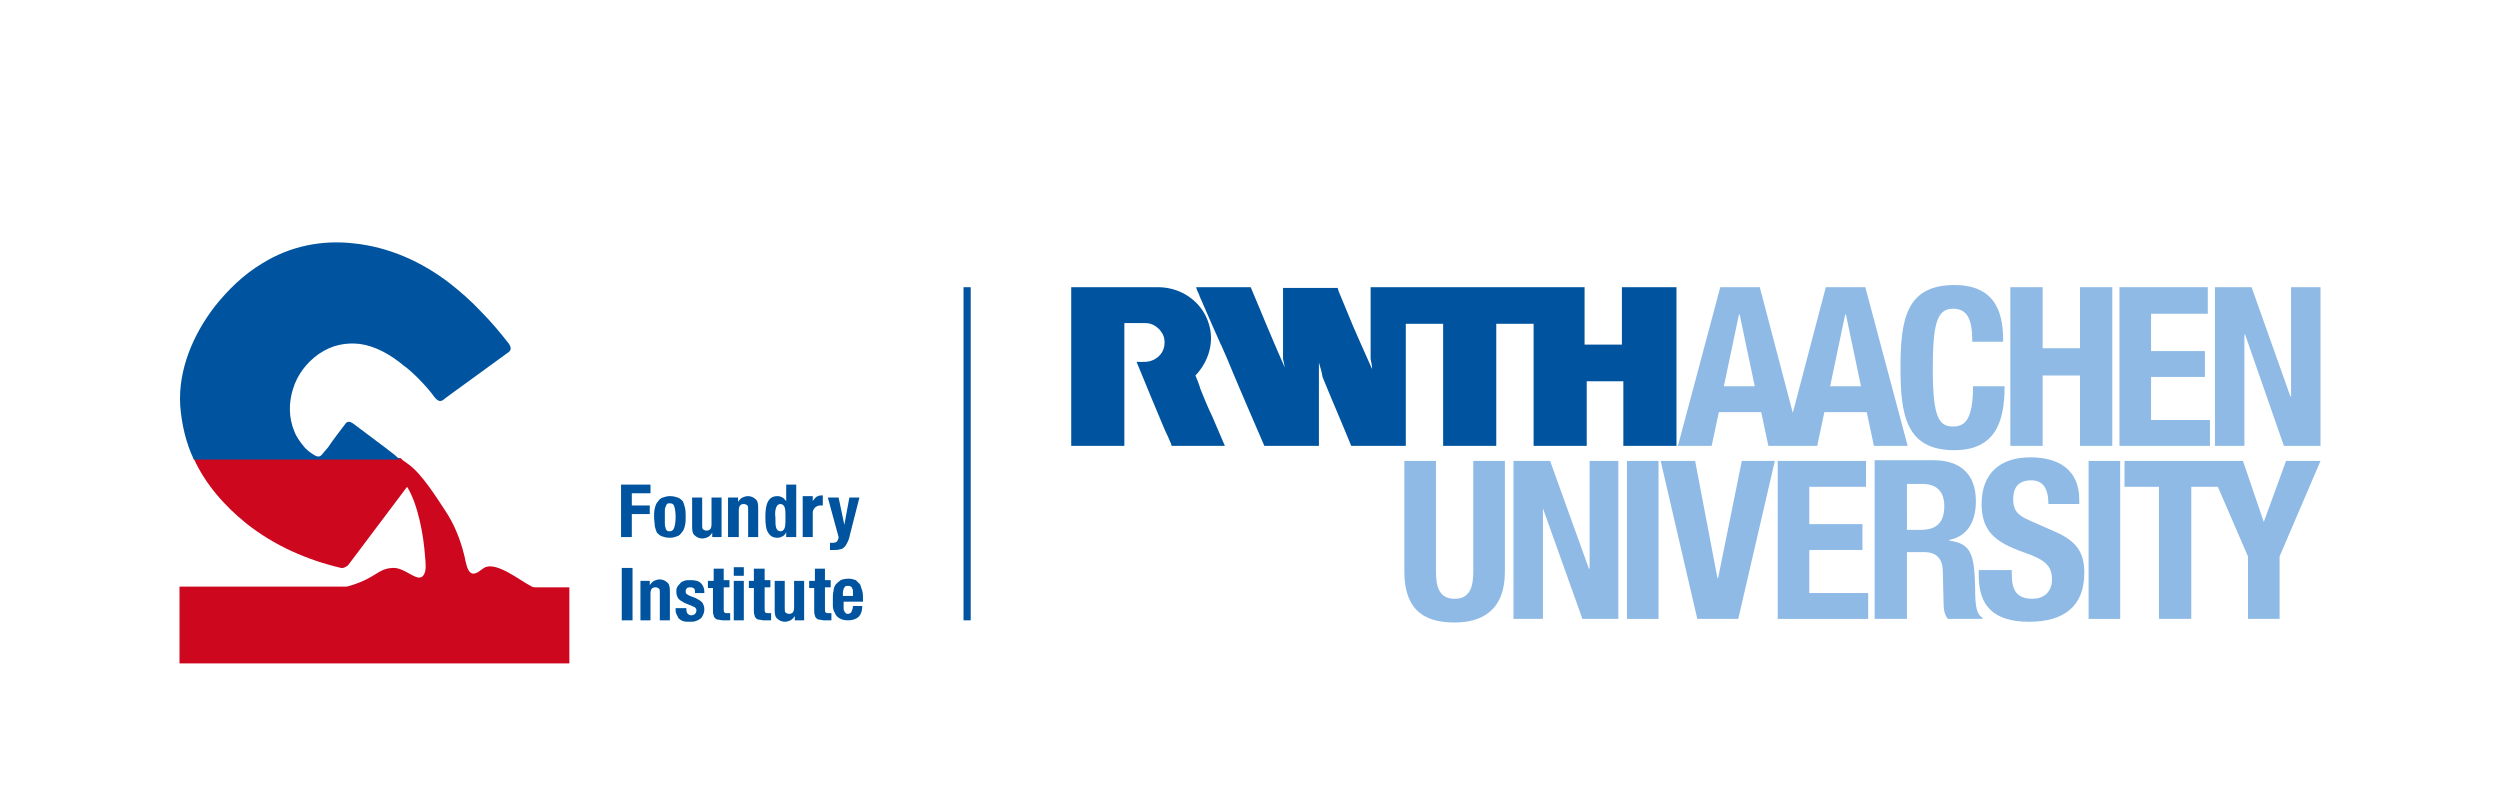 <?xml version="1.0" encoding="UTF-8"?>
<!-- Generator: Adobe Illustrator 26.5.0, SVG Export Plug-In . SVG Version: 6.00 Build 0)  -->
<svg version="1.1" id="Ebene_1" xmlns="http://www.w3.org/2000/svg" xmlns:xlink="http://www.w3.org/1999/xlink" x="0px" y="0px" width="348.2px" height="110px" viewBox="0 0 348.2 110" enable-background="new 0 0 348.2 110" xml:space="preserve">
<g>
	<path fill="#8EBAE5" d="M261.2,86.2h4.4v-9.3h2.4c1.8,0,2.6,1,2.6,2.8l0.1,4.2c0,0.9,0.1,1.7,0.6,2.3h4.8V86c-0.8-0.4-1-1.6-1-4   c-0.1-4.7-0.5-6.3-3.6-6.7v-0.1c2.5-0.5,3.7-2.5,3.7-5.4c0-3.8-2.2-5.7-5.9-5.7h-8.2V86.2z M265.6,67.4h2.1c2,0,3.1,1,3.1,3.1   c0,2.4-1.2,3.3-3.3,3.3h-1.9V67.4z"/>
	<path fill="#8EBAE5" d="M195.6,64.2v15.4c0,5.9,3.4,7.1,7,7.1c3.6,0,7-1.5,7-7.1V64.2h-4.4v15.4c0,2.2-0.5,3.8-2.6,3.8   c-2.1,0-2.6-1.6-2.6-3.8V64.2H195.6z"/>
</g>
<polygon fill="#8EBAE5" points="210.8,64.2 210.8,86.2 214.9,86.2 214.9,70.8 214.9,70.8 220.4,86.2 225.4,86.2 225.4,64.2   221.4,64.2 221.4,79.2 221.3,79.2 215.9,64.2 "/>
<rect x="226.6" y="64.2" fill="#8EBAE5" width="4.4" height="22"/>
<polygon fill="#8EBAE5" points="231.3,64.2 236.4,86.2 242.1,86.2 247.2,64.2 242.6,64.2 239.3,80.5 239.2,80.5 236.1,64.2 "/>
<polygon fill="#8EBAE5" points="247.6,64.2 247.6,86.2 260.2,86.2 260.2,82.6 252,82.6 252,76.6 259.4,76.6 259.4,73 252,73   252,67.8 259.9,67.8 259.9,64.2 "/>
<g>
	<path fill="#8EBAE5" d="M275.6,79.3v0.9c0,4.1,2,6.4,7,6.4c4.8,0,7.7-2.1,7.7-6.8c0-2.7-0.9-4.4-4.2-5.8l-3.4-1.5   c-1.9-0.8-2.3-1.6-2.3-3c0-1.3,0.5-2.6,2.5-2.6c1.7,0,2.4,1.2,2.4,3.3h4.3v-0.6c0-4.2-2.9-5.9-6.8-5.9c-4.2,0-6.8,2.2-6.8,6.5   c0,3.7,1.8,5.3,5.8,6.7c2.9,1,4,1.8,4,3.8c0,1.9-1.3,2.7-2.7,2.7c-2.3,0-2.9-1.3-2.9-3.4v-0.6H275.6z"/>
</g>
<rect x="290.9" y="64.2" fill="#8EBAE5" width="4.4" height="22"/>
<polygon fill="#8EBAE5" points="318.4,64.2 315.3,72.7 315.3,72.7 312.4,64.2 295.9,64.2 295.9,67.8 300.7,67.8 300.7,86.2   305.2,86.2 305.2,67.8 308.9,67.8 313.1,77.5 313.1,86.2 317.5,86.2 317.5,77.5 323.2,64.2 "/>
<g>
	<path fill="#00549F" d="M156.6,62.1h-0.3h-7.1v-2.5V40.2V40h7.1h0h5c3.3,0,6.1,2.1,7,4.9c0.9,2.6,0.1,5.4-1.8,7.4   c0.3,0.7,0.5,1.2,0.7,1.9c0.5,1.2,1,2.5,1.6,3.7l1.8,4.2h0h-7.4c0,0-0.1-0.2-0.1-0.3c-0.3-0.7-0.6-1.4-0.9-2l-1.8-4.3   c-0.7-1.7-1.4-3.4-2.1-5.1c0.9,0,1.6,0.1,2.4-0.3c0.6-0.3,1.5-1,1.5-2.4c0-0.7-0.2-1.2-0.7-1.8c-0.5-0.5-1.1-0.9-2-0.9   c0,0-2.9,0-2.9,0V62.1z"/>
	<path fill="#00549F" d="M233.5,40v22.1h-5.8h-1.6v-9h-0.7h-4.4H221v9c-1.3,0-2.8,0-4.1,0h-3.3v-17h-5.2v0.5v1.6v7.3v7.6h-0.1h-7.3   V53v-0.4v-7.5h-5.2v8v9h-7.6c-1.3-3.2-2.7-6.4-4-9.6c-0.1-0.7-0.3-1.3-0.5-2v11.6h-7.6c-1.5-3.5-3-6.9-4.5-10.5   c-0.5-1.2-0.9-2.2-1.5-3.5l-0.1-0.2l-1.2-2.7l-1.7-3.9c-0.1-0.4-0.4-0.8-0.5-1.3h7.6c1.6,3.8,3.1,7.5,4.8,11.3l0,0.1   c-0.1-0.4-0.2-1-0.3-1.4v-6.6c0-1.1,0-2.3,0-3.3h7.6c0.1,0.2,0.1,0.4,0.2,0.6c0.9,2.1,1.7,4.2,2.6,6.2l2,4.5c0-0.5-0.1-0.9-0.2-1.4   V40h0.6h5.2h18.7h5.3v1.4V48h0.4h4.8v-8h3.8H233.5z"/>
</g>
<path fill="#8EBAE5" d="M254.9,53.8l2.1-10h0.1l2.1,10H254.9z M240.1,53.8l2.1-10h0.1l2.1,10H240.1z M259.8,40h-5.5l-4.6,17.5  L245.1,40h-5.5l-5.9,22.1h4.7l1-4.7h5.9l1,4.7h6.8l1-4.7h5.9l1,4.7h4.7L259.8,40z"/>
<g>
	<path fill="#8EBAE5" d="M279,47.6c0-3.2-0.5-7.9-6.8-7.9c-6.7,0-7.5,4.8-7.5,11.5c0,6.7,0.8,11.5,7.5,11.5c5.8,0,7-4.1,7-8.9h-4.4   c0,4.8-1.2,5.6-2.8,5.6c-1.9,0-2.8-1.2-2.8-7.9c0-6.2,0.5-8.5,2.8-8.5c2,0,2.7,1.4,2.7,4.6H279z"/>
</g>
<polygon fill="#8EBAE5" points="280,62.1 284.5,62.1 284.5,52.3 289.7,52.3 289.7,62.1 294.2,62.1 294.2,40 289.7,40 289.7,48.5   284.5,48.5 284.5,40 280,40 "/>
<polygon fill="#8EBAE5" points="295.2,40 295.2,62.1 307.8,62.1 307.8,58.5 299.6,58.5 299.6,52.5 307.1,52.5 307.1,48.9   299.6,48.9 299.6,43.7 307.5,43.7 307.5,40 "/>
<polygon fill="#8EBAE5" points="308.5,40 308.5,62.1 312.6,62.1 312.6,46.6 312.7,46.6 318.1,62.1 323.2,62.1 323.2,40 319.1,40   319.1,55.2 319,55.2 313.6,40 "/>
<rect x="134.2" y="40" fill="#00549F" width="1" height="46.4"/>
<g>
	<path fill="#CC071E" d="M55.7,63.9L55.7,63.9C55.7,63.9,55.7,63.9,55.7,63.9 M79.3,92.6V81.8h-4.8c-0.2,0-0.5-0.1-0.6-0.2   c-1.4-0.7-4.6-3.3-6.3-2.6c-0.5,0.2-1.3,1.2-2,0.8c-0.5-0.3-0.7-1.3-0.9-2.3c-0.6-2.5-1.5-4.6-2.7-6.4c-1.2-1.8-3.3-5.2-5.2-6.5   l-0.7-0.5l0,0c-0.1-0.1-0.2-0.2-0.3-0.3h0H55l-28.1,0c0,0,0,0.1,0.1,0.1c1.6,3.5,4.2,6.5,7.3,9c3.9,3.1,8.5,5.1,13.2,6.2   c0.3,0.1,0.8-0.2,1-0.4l8.2-10.9c1.5,2.4,2.3,6.7,2.5,9.7c0.1,1,0.2,2-0.2,2.6c-0.8,1.2-2.5-1.1-4.3-1c-2.1,0.1-2.2,1.3-5.7,2.4   c-0.3,0.1-0.6,0.2-0.8,0.2H25v10.7H79.3z"/>
	<path fill="#00549F" d="M70.9,47.9c-1.1-1.4-2.4-3-3.9-4.5c-1.4-1.5-2.9-2.8-4.3-3.9c-4-3.1-8.6-5.1-13.4-5.6   c-4.3-0.5-8.8,0.3-12.8,2.8c-2.5,1.5-4.7,3.6-6.6,6c-3,3.9-5.1,8.8-4.8,13.8c0.2,2.6,0.8,5.2,1.9,7.5c0,0,0,0,0,0l28.7,0   c-0.2-0.2-0.5-0.4-0.8-0.7l-1.3-1L49.2,59c-0.3-0.2-0.6-0.4-1-0.1c-0.9,1.2-1.7,2.2-2.5,3.4L45.1,63c-0.4,0.5-0.6,0.8-1.3,0.4   c-0.5-0.3-0.9-0.6-1.3-1c-0.6-0.7-1.2-1.5-1.5-2.3c-0.8-1.9-0.8-4-0.2-5.9c0.6-2,1.9-3.7,3.6-4.9c1.9-1.3,3.8-1.6,5.7-1.4   c2.2,0.3,4.3,1.5,6.1,3c1.3,0.9,3.4,3.1,4.3,4.4c0.8,1,1.2,0.4,1.6,0.1l8.8-6.4C71.3,48.6,71.1,48.3,70.9,47.9"/>
	<path fill="#00549F" d="M117.4,83v-0.2c0-0.1,0-0.3,0-0.4c0-0.1,0.1-0.2,0.1-0.4c0.1-0.1,0.1-0.2,0.2-0.3c0.1-0.1,0.2-0.1,0.4-0.1   c0.1,0,0.3,0,0.4,0.1c0.1,0.1,0.2,0.1,0.2,0.3c0.1,0.1,0.1,0.2,0.1,0.4c0,0.2,0,0.3,0,0.6H117.4z M120.2,83.8v-0.3   c0-0.4,0-0.8-0.1-1.2c-0.1-0.3-0.2-0.6-0.3-0.9c-0.2-0.2-0.4-0.4-0.6-0.6c-0.3-0.1-0.6-0.2-1-0.2c-0.5,0-0.9,0.1-1.1,0.2   c-0.3,0.2-0.5,0.4-0.7,0.6c-0.2,0.3-0.3,0.6-0.3,0.9c-0.1,0.3-0.1,0.7-0.1,1.1c0,0.3,0,0.7,0,1c0,0.3,0.1,0.7,0.3,1   c0.1,0.3,0.3,0.5,0.6,0.7c0.3,0.2,0.7,0.3,1.2,0.3c0.7,0,1.2-0.2,1.5-0.5c0.3-0.3,0.5-0.8,0.5-1.5h-1.3c0,0.3-0.1,0.6-0.2,0.8   c-0.1,0.2-0.3,0.3-0.5,0.3c-0.1,0-0.2,0-0.3-0.1c-0.1-0.1-0.2-0.2-0.2-0.3c-0.1-0.1-0.1-0.3-0.1-0.4c0-0.2,0-0.3,0-0.5v-0.4H120.2z    M113.4,80.9h-0.7v1h0.7V85c0,0.3,0,0.5,0.1,0.7c0,0.2,0.1,0.3,0.2,0.4c0.1,0.1,0.2,0.2,0.4,0.2c0.2,0,0.4,0.1,0.7,0.1   c0.2,0,0.3,0,0.5,0c0.1,0,0.3,0,0.5,0v-1c0,0-0.1,0-0.2,0c-0.1,0-0.1,0-0.2,0c-0.2,0-0.3,0-0.4-0.1c-0.1-0.1-0.1-0.2-0.1-0.5v-3   h0.8v-1h-0.8v-1.6h-1.4V80.9z M110.7,86.4h1.3v-5.5h-1.4v3.7c0,0.6-0.2,0.9-0.7,0.9c-0.2,0-0.4-0.1-0.5-0.2   c-0.1-0.1-0.1-0.3-0.1-0.6v-3.8h-1.4V85c0,0.6,0.1,1,0.4,1.2c0.2,0.2,0.6,0.4,1,0.4c0.3,0,0.6-0.1,0.8-0.2c0.2-0.1,0.4-0.3,0.6-0.6   h0V86.4z M105,80.9h-0.7v1h0.7V85c0,0.3,0,0.5,0.1,0.7c0,0.2,0.1,0.3,0.2,0.4c0.1,0.1,0.2,0.2,0.4,0.2c0.2,0,0.4,0.1,0.7,0.1   c0.2,0,0.3,0,0.5,0c0.1,0,0.3,0,0.5,0v-1c0,0-0.1,0-0.2,0c-0.1,0-0.1,0-0.2,0c-0.2,0-0.3,0-0.4-0.1c-0.1-0.1-0.1-0.2-0.1-0.5v-3   h0.8v-1h-0.8v-1.6H105V80.9z M102.2,86.4h1.4v-5.5h-1.4V86.4z M102.2,80.2h1.4V79h-1.4V80.2z M99.3,80.9h-0.7v1h0.7V85   c0,0.3,0,0.5,0.1,0.7c0,0.2,0.1,0.3,0.2,0.4c0.1,0.1,0.2,0.2,0.4,0.2c0.2,0,0.4,0.1,0.7,0.1c0.2,0,0.3,0,0.5,0c0.1,0,0.3,0,0.5,0   v-1c0,0-0.1,0-0.2,0c-0.1,0-0.1,0-0.2,0c-0.2,0-0.3,0-0.4-0.1c-0.1-0.1-0.1-0.2-0.1-0.5v-3h0.8v-1h-0.8v-1.6h-1.4V80.9z M94.1,84.6   v0.2c0,0.3,0,0.5,0.1,0.7c0.1,0.2,0.2,0.4,0.3,0.6c0.2,0.2,0.4,0.3,0.6,0.4c0.3,0.1,0.6,0.1,1,0.1c0.3,0,0.6,0,0.8-0.1   c0.3-0.1,0.5-0.2,0.6-0.3c0.2-0.1,0.3-0.3,0.4-0.5c0.1-0.2,0.2-0.5,0.2-0.8c0-0.4-0.1-0.7-0.3-1c-0.2-0.2-0.5-0.4-0.9-0.6l-0.8-0.3   c-0.2-0.1-0.4-0.2-0.5-0.3c-0.1-0.1-0.1-0.2-0.1-0.4c0-0.2,0.1-0.3,0.2-0.4c0.1-0.1,0.3-0.1,0.5-0.1c0.2,0,0.4,0.1,0.5,0.2   c0.1,0.1,0.1,0.3,0.1,0.6h1.3v-0.2c0-0.5-0.2-0.9-0.5-1.2c-0.3-0.3-0.8-0.4-1.4-0.4c-0.4,0-0.7,0-0.9,0.1c-0.3,0.1-0.5,0.2-0.6,0.4   c-0.2,0.2-0.3,0.3-0.4,0.5c-0.1,0.2-0.1,0.4-0.1,0.6c0,0.4,0.1,0.7,0.3,1c0.2,0.2,0.5,0.4,0.9,0.6l1,0.4c0.1,0.1,0.3,0.1,0.4,0.2   c0.1,0.1,0.2,0.2,0.2,0.4c0,0.2-0.1,0.4-0.2,0.5c-0.1,0.1-0.3,0.2-0.5,0.2c-0.2,0-0.4-0.1-0.5-0.2c-0.1-0.1-0.2-0.3-0.2-0.6v-0.2   H94.1z M89.2,86.4h1.4v-3.7c0-0.6,0.2-0.9,0.7-0.9c0.2,0,0.4,0.1,0.5,0.2c0.1,0.1,0.1,0.3,0.1,0.6v3.8h1.4v-4.1   c0-0.6-0.1-1-0.4-1.2c-0.2-0.2-0.6-0.4-1-0.4c-0.3,0-0.6,0.1-0.8,0.2c-0.2,0.1-0.4,0.3-0.6,0.6h0v-0.6h-1.3V86.4z M88.1,79.1h-1.5   v7.3h1.5V79.1z"/>
	<path fill="#00549F" d="M115.6,76.6h0.6c0.3,0,0.6,0,0.8-0.1c0.2,0,0.4-0.1,0.6-0.3c0.2-0.2,0.3-0.4,0.5-0.8c0.2-0.4,0.2-0.7,0.3-1   l1.3-5.1h-1.4l-0.7,3.8h0l-0.8-3.8h-1.5l1.5,5.5c0,0.2-0.1,0.4-0.2,0.6c-0.1,0.1-0.3,0.2-0.6,0.2c-0.1,0-0.2,0-0.4,0V76.6z    M111.8,74.8h1.4v-3.3c0-0.2,0-0.3,0.1-0.5c0.1-0.1,0.1-0.2,0.2-0.3c0.1-0.1,0.2-0.1,0.3-0.2c0.1,0,0.2-0.1,0.4-0.1   c0.1,0,0.1,0,0.2,0c0.1,0,0.1,0,0.2,0v-1.4c0,0-0.1,0-0.1,0c0,0-0.1,0-0.1,0c-0.3,0-0.5,0.1-0.7,0.2c-0.2,0.2-0.4,0.4-0.5,0.6h0   v-0.7h-1.4V74.8z M108.1,70.7c0.1-0.3,0.3-0.5,0.6-0.5c0.3,0,0.5,0.2,0.6,0.5c0.1,0.3,0.1,0.8,0.1,1.4c0,0.6,0,1.1-0.1,1.4   c-0.1,0.3-0.3,0.5-0.6,0.5c-0.3,0-0.5-0.2-0.6-0.5c-0.1-0.3-0.1-0.8-0.1-1.4C107.9,71.4,108,71,108.1,70.7 M109.5,74.8h1.4v-7.3   h-1.4v2.3h0c-0.2-0.2-0.3-0.4-0.5-0.5c-0.2-0.1-0.4-0.2-0.7-0.2c-0.6,0-1,0.2-1.3,0.7c-0.3,0.5-0.4,1.2-0.4,2.2   c0,1,0.1,1.8,0.4,2.2c0.3,0.5,0.7,0.7,1.3,0.7c0.3,0,0.5-0.1,0.7-0.2c0.2-0.1,0.4-0.3,0.5-0.6h0V74.8z M101.5,74.8h1.4v-3.7   c0-0.6,0.2-0.9,0.7-0.9c0.2,0,0.4,0.1,0.5,0.2c0.1,0.1,0.1,0.3,0.1,0.6v3.8h1.4v-4.1c0-0.6-0.1-1-0.4-1.2c-0.2-0.2-0.6-0.4-1-0.4   c-0.3,0-0.6,0.1-0.8,0.2c-0.2,0.1-0.4,0.3-0.6,0.6h0v-0.6h-1.4V74.8z M99.1,74.8h1.4v-5.5h-1.4v3.7c0,0.6-0.2,0.9-0.7,0.9   c-0.2,0-0.4-0.1-0.5-0.2c-0.1-0.1-0.1-0.3-0.1-0.6v-3.8h-1.4v4.1c0,0.6,0.1,1,0.4,1.2c0.2,0.2,0.6,0.4,1,0.4c0.3,0,0.6-0.1,0.8-0.2   c0.2-0.1,0.4-0.3,0.6-0.6h0V74.8z M92.6,71.2c0-0.2,0-0.4,0.1-0.6c0.1-0.2,0.1-0.3,0.2-0.4c0.1-0.1,0.2-0.1,0.4-0.1   c0.3,0,0.5,0.1,0.6,0.4s0.2,0.8,0.2,1.5c0,0.7-0.1,1.2-0.2,1.5c-0.1,0.3-0.3,0.5-0.6,0.5c-0.2,0-0.3,0-0.4-0.1   c-0.1-0.1-0.2-0.2-0.2-0.4c-0.1-0.2-0.1-0.4-0.1-0.6c0-0.2,0-0.5,0-0.8C92.6,71.7,92.6,71.5,92.6,71.2 M91.2,73.3   c0.1,0.4,0.2,0.7,0.3,0.9c0.2,0.2,0.4,0.4,0.7,0.5c0.3,0.1,0.6,0.2,1.1,0.2c0.4,0,0.7-0.1,1-0.2c0.3-0.1,0.5-0.3,0.7-0.6   c0.2-0.2,0.3-0.5,0.4-0.9c0.1-0.4,0.1-0.8,0.1-1.2c0-0.5,0-0.9-0.1-1.3c-0.1-0.4-0.2-0.7-0.3-0.9c-0.2-0.2-0.4-0.4-0.7-0.5   c-0.3-0.1-0.6-0.2-1.1-0.2c-0.4,0-0.7,0.1-1,0.2c-0.3,0.1-0.5,0.3-0.7,0.6c-0.2,0.2-0.3,0.5-0.4,0.9c-0.1,0.4-0.1,0.8-0.1,1.2   C91.1,72.5,91.2,72.9,91.2,73.3 M86.5,74.8H88v-3.2h2.5v-1.2H88v-1.7h2.6v-1.2h-4.1V74.8z"/>
</g>
</svg>